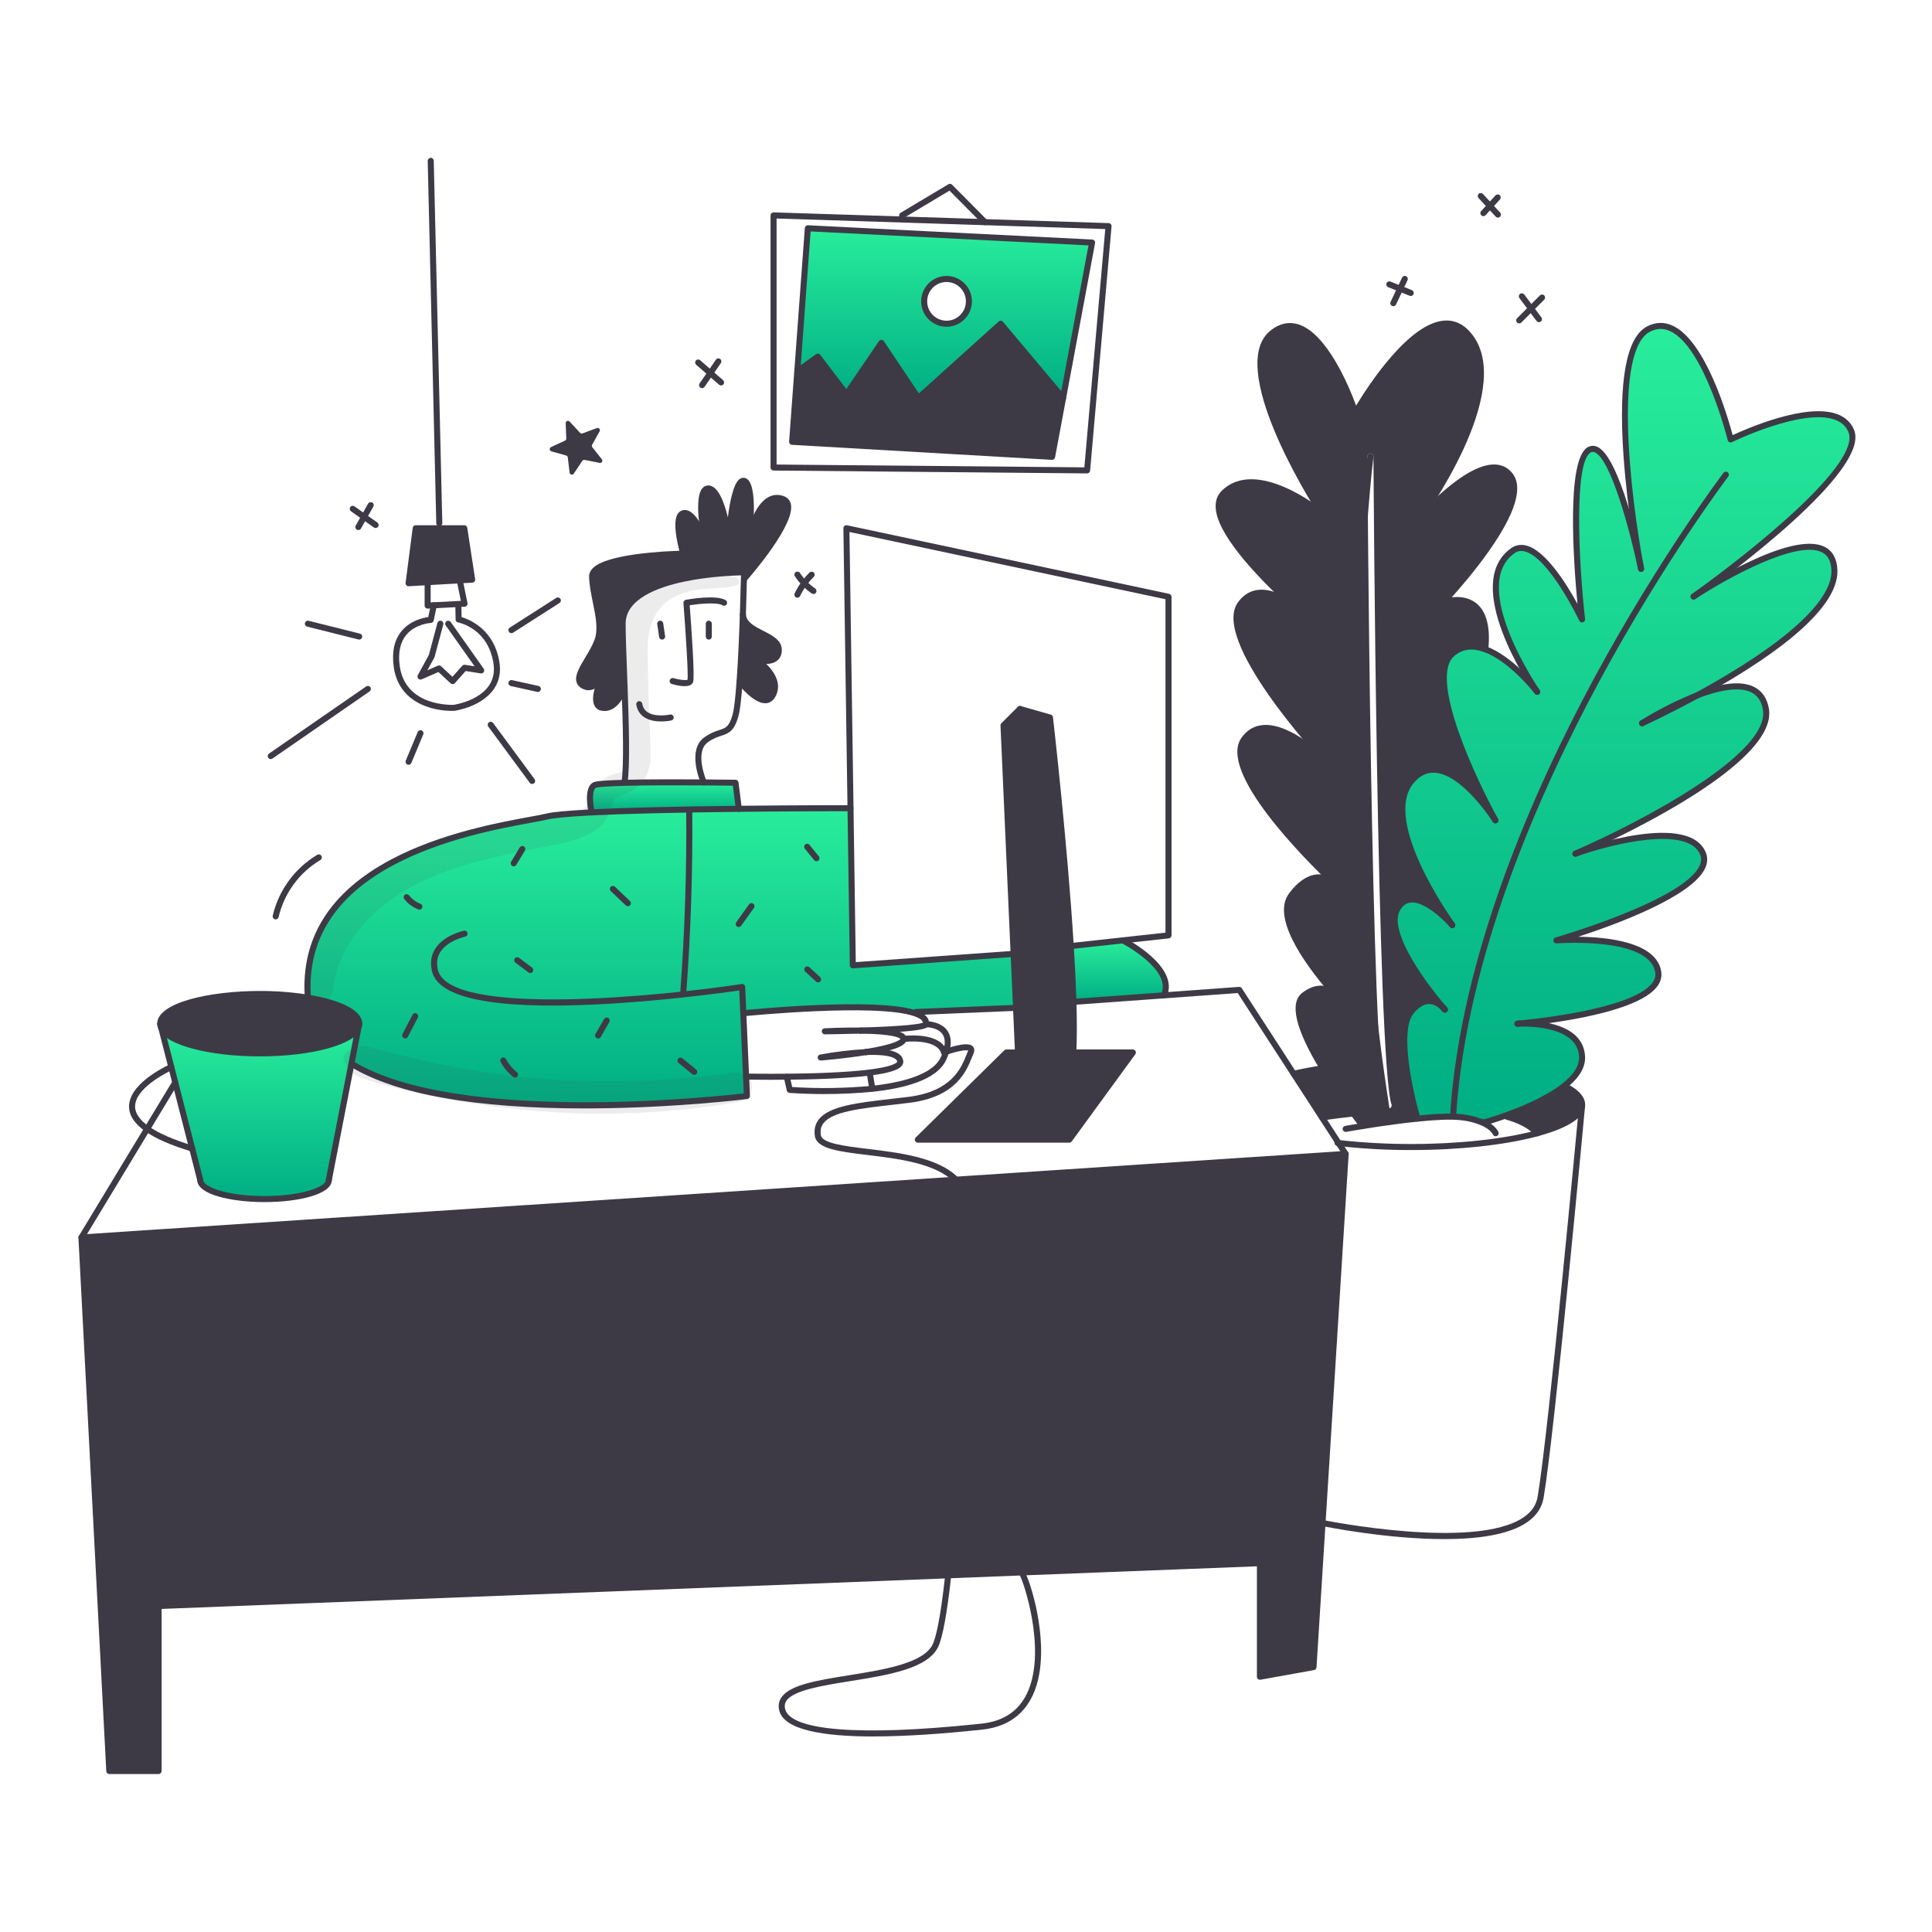
<svg xmlns="http://www.w3.org/2000/svg" xmlns:xlink="http://www.w3.org/1999/xlink" viewBox="0 0 960 960">
  <defs>
    <style>
      .cls-1 {
        fill: url(#linear-gradient);
      }

      .cls-1, .cls-2, .cls-3, .cls-4, .cls-5, .cls-6, .cls-7, .cls-8, .cls-9 {
        stroke-width: 0px;
      }

      .cls-2 {
        fill: url(#linear-gradient-6);
      }

      .cls-3, .cls-7 {
        fill: #3D3A46;
      }

      .cls-4 {
        fill: url(#linear-gradient-5);
      }

      .cls-5 {
        fill: none;
      }

      .cls-6 {
        fill: url(#linear-gradient-2);
      }

      .cls-7 {
        fill-rule: evenodd;
      }

      .cls-8 {
        fill: url(#linear-gradient-3);
      }

      .cls-10 {
        clip-path: url(#clippath);
      }

      .cls-11 {
        opacity: .1;
      }

      .cls-9 {
        fill: url(#linear-gradient-4);
      }
    </style>
    <clipPath id="clippath">
      <rect class="cls-5" x="38" y="78" width="884" height="804"/>
    </clipPath>
    <linearGradient id="linear-gradient" x1="806.74" y1="796.47" x2="806.74" y2="403.98" gradientTransform="translate(0 960) scale(1 -1)" gradientUnits="userSpaceOnUse">
      <stop offset="0" stop-color="#28ed9b"/>
      <stop offset="1" stop-color="#00ae84"/>
      <stop offset="1" stop-color="#0a7d60"/>
    </linearGradient>
    <linearGradient id="linear-gradient-2" x1="555.67" y1="492.62" x2="555.67" y2="462.35" gradientTransform="translate(0 960) scale(1 -1)" gradientUnits="userSpaceOnUse">
      <stop offset="0" stop-color="#28ed9b"/>
      <stop offset="1" stop-color="#00ae84"/>
      <stop offset="1" stop-color="#0a7d60"/>
    </linearGradient>
    <linearGradient id="linear-gradient-3" x1="469.42" y1="846.24" x2="469.42" y2="762.69" gradientTransform="translate(0 960) scale(1 -1)" gradientUnits="userSpaceOnUse">
      <stop offset="0" stop-color="#28ed9b"/>
      <stop offset="1" stop-color="#00ae84"/>
      <stop offset="1" stop-color="#0a7d60"/>
    </linearGradient>
    <linearGradient id="linear-gradient-4" x1="328.84" y1="557.82" x2="328.84" y2="411.53" gradientTransform="translate(0 960) scale(1 -1)" gradientUnits="userSpaceOnUse">
      <stop offset="0" stop-color="#28ed9b"/>
      <stop offset="1" stop-color="#00ae84"/>
      <stop offset="1" stop-color="#0a7d60"/>
    </linearGradient>
    <linearGradient id="linear-gradient-5" x1="330.13" y1="571.21" x2="330.13" y2="556.4" gradientTransform="translate(0 960) scale(1 -1)" gradientUnits="userSpaceOnUse">
      <stop offset="0" stop-color="#28ed9b"/>
      <stop offset="1" stop-color="#00ae84"/>
      <stop offset="1" stop-color="#0a7d60"/>
    </linearGradient>
    <linearGradient id="linear-gradient-6" x1="129.18" y1="449.29" x2="129.18" y2="364.66" gradientTransform="translate(0 960) scale(1 -1)" gradientUnits="userSpaceOnUse">
      <stop offset="0" stop-color="#28ed9b"/>
      <stop offset="1" stop-color="#00ae84"/>
      <stop offset="1" stop-color="#0a7d60"/>
    </linearGradient>
  </defs>
  <g class="cls-10">
    <g>
      <path class="cls-7" d="m663.1,438.91c.42.41.71.68.85.8-.27-.29-.55-.56-.85-.8Zm-22.09-139.27c8.91,8.25,16.08,14.04,16.39,14.29-4.85-5.43-10.35-10.23-16.39-14.29Zm-32.81-54.79c-11.04,10.73,14.53,37.88,32.79,54.77-8.46-5.4-18.29-8.35-24.68.6-12.85,17.99,41.1,76.45,43.82,79.39-1.99-2.01-29.69-29.53-42-12.2-11.8,16.61,37.35,64.28,44.93,71.48-2.78-2.34-11.24-7.43-21.27,5.83-8.54,11.28,8.87,34.76,20.35,48.09-3.81-2.12-8.66-2.6-14.2,1.74-6.81,5.34.33,21.37,9.26,36.16,5.21,8.62,11.01,16.81,15.01,22.23,2.85,3.87,4.8,6.34,4.97,6.54,3.58-.57,8.02-1.26,12.82-1.92,4.61-.64,9.52-1.27,14.3-1.75-.24-.82-12.27-42.05-3.13-53.18,7.36-8.98,13.67-4.22,15.92-1.94-5.03-5.9-30.04-36.27-22.79-49.06,7.83-13.82,26.33,6.91,27.28,8-1.25-1.73-36.91-51.4-20.41-71.4,16.5-20,41,18.03,41.85,19.36-1.05-1.88-37.85-68.77-21.4-82.77,4.99-4.24,10.76-4.26,16.4-2.2,3.19-32.28-21.01-23.35-21.01-23.35,0,0,45.9-48.27,33.12-63.41-12.58-14.91-44.43,21.58-45.4,22.69,1.15-1.58,46.08-63.27,26-90.82-20.36-27.92-57.26,37.38-57.26,37.38,0,0-18.93-57.25-41.16-39.75-21.99,17.31,23.09,87.8,24.11,89.41v.02s.01,0,.01,0c-.76-.62-31.9-25.82-48.26-9.92Zm62.91,257.76c-.2-.41-3.52-6.77-8.96-9.79,4.84,5.64,8.63,9.46,8.96,9.79Zm11.35-275.8c0-.83-.68-1.5-1.51-1.49-.83,0-1.5.68-1.49,1.51h1.5q-1.5,0-1.5,0h0v.22s0,.65,0,.65c0,.57,0,1.42.02,2.53.01,2.22.04,5.47.07,9.62.06,8.29.15,20.16.29,34.47.27,28.62.71,67,1.38,106.02.67,39.02,1.57,78.69,2.76,109.91.6,15.61,1.27,29.11,2.02,39.36.38,5.13.77,9.46,1.2,12.84.42,3.33.87,5.88,1.39,7.34.28.78,1.14,1.19,1.92.91.78-.28,1.19-1.14.91-1.92-.4-1.11-.82-3.35-1.24-6.71-.41-3.31-.81-7.58-1.18-12.68-.75-10.2-1.42-23.67-2.02-39.26-1.19-31.18-2.09-70.83-2.76-109.85-.67-39.01-1.11-77.38-1.38-105.99-.14-14.31-.23-26.18-.29-34.47-.03-4.15-.05-7.4-.07-9.61,0-1.11-.01-1.96-.02-2.53v-.65s0-.16,0-.16v-.04h0s0-.01-1.5,0h1.5Z"/>
      <path class="cls-3" d="m778.61,540.21c4.83,2.65,7.51,5.58,7.51,8.67,0,.17-.01.34-.03.51-.5,5.29-8.86,10.09-22.27,13.72-3.26-3.72-8.56-6.39-15.1-8.26l-.24-.68c8.49-3.06,20.21-7.97,28.32-14.21l1.82.25Z"/>
      <path class="cls-1" d="m717.41,501.04c.27.32.45.54.53.62-.07-.09-.25-.32-.53-.62Zm98.54-141.68c.51-.23,12.25-5.58,27.33-13.82,15.15-5.79,31.47-8.17,34.17,6.73,5.13,28.43-91.62,70.62-94.57,71.9,2.21-.79,55.47-19.43,63.34.03,8.04,19.88-72.87,43.07-72.87,43.07,0,0,47.79-3.79,50.63,15.85,2.78,19.19-66.72,25.28-69.92,25.55,2.04-.11,31.61-1.47,32.07,16.71.13,5.36-3.73,10.29-9.33,14.59-8.1,6.23-19.83,11.15-28.32,14.21-6.26,2.26-10.77,3.5-10.77,3.5l-.25.51c-3.82-1.73-7.91-2.78-12.09-3.11-5.03-.52-12.82-.08-21.06.75-.24-.81-12.27-42.05-3.13-53.18,7.36-8.98,13.67-4.22,15.92-1.94-5.03-5.9-30.04-36.27-22.79-49.06,7.83-13.83,26.33,6.91,27.28,8-1.25-1.73-36.92-51.41-20.41-71.4,16.51-19.99,41,18.03,41.85,19.36-1.04-1.88-37.85-68.77-21.4-82.77,4.99-4.24,10.76-4.26,16.4-2.2,13,4.75,25.32,20.53,25.77,21.11-.84-1.21-36.19-52.66-12.24-70.01,13.72-9.94,34.55,34.07,34.55,34.07,0,0-8.65-77.13,3.48-84.23,11.85-6.92,25.19,55.97,25.83,59.04-.76-4.04-19.85-107.06,3.81-119.13,24.13-12.31,40.7,54.89,40.7,54.89,0,0,51.1-25.08,59.91-4.26,8.54,20.18-73.1,78.6-78.12,82.18,4.42-2.9,68.42-44.15,69.78-13.09.93,20.89-39.67,46.78-68.24,62.35-9.5,3.78-18.64,8.4-27.33,13.8h0Z"/>
      <path class="cls-3" d="m642.83,533.59c4.29-1.02,9.01-1.91,14.08-2.67l.3-.18c5.21,8.62,11.01,16.81,15.01,22.23l-.57.42c-8.94.97-14.74,1.89-14.74,1.89l-14.08-21.69Z"/>
      <path class="cls-3" d="m657.41,313.93c-.31-.25-7.48-6.04-16.39-14.29,6.04,4.06,11.54,8.86,16.39,14.29h0Z"/>
      <path class="cls-6" d="m578.35,494.57l-44.77,3.24h-.19c-.26-8.57-.73-17.97-1.33-27.71l25.87-2.83s26.61,13.65,20.41,27.31Z"/>
      <path class="cls-3" d="m507.48,781.34h-.1s.07-.01.1,0Z"/>
      <path class="cls-3" d="m562.89,522.98l-31.58,43.3h-75.25l44.01-43.3h4.8l.98-.04-.98-22.16-1.19-26.8-5.04-113.55,8.17-8.17,14.91,4.26s7.13,61.68,10.34,113.57c.6,9.74,1.07,19.15,1.33,27.72.27,9.62.28,18.21-.07,25.1l1.36.06h28.21Z"/>
      <path class="cls-3" d="m652.68,828.37l-26.62,4.79v-56.43l-118.58,4.61s-.07-.01-.1,0l-36.22,1.42c5.98-54.25,9.62-151.88,9.99-180.64.09-6.86-2.24-12.03-6.13-15.95l193.64-12.8-11.48,183.4-4.48,71.6Z"/>
      <path class="cls-3" d="m481.14,602.12c-.36,28.76-4,126.39-9.98,180.64l-392.35,15.26v81.98h-24.5l-13.83-265.11,434.53-28.72c3.89,3.92,6.22,9.09,6.13,15.95Z"/>
      <path class="cls-8" d="m542.66,120.52l-14.42,77.26-31.01-36.91-40.93,36.91-18.34-27.39-17.39,25.5-14.2-18.69-10.2,7.31,5.23-71.07,141.25,7.09Zm-61.21,29.22c0-2.2-.65-4.35-1.87-6.18-1.22-1.83-2.96-3.25-4.99-4.1-2.03-.84-4.27-1.06-6.43-.63-2.16.43-4.14,1.49-5.7,3.04-1.56,1.55-2.61,3.54-3.04,5.69-.43,2.16-.21,4.39.63,6.43.84,2.03,2.27,3.77,4.1,4.99,1.83,1.22,3.98,1.88,6.18,1.88,1.46,0,2.91-.29,4.26-.85,1.35-.56,2.58-1.38,3.61-2.41,1.03-1.03,1.85-2.26,2.41-3.61.56-1.35.85-2.8.85-4.26h0Z"/>
      <path class="cls-3" d="m456.31,197.77l40.93-36.91,31.01,36.91-5.46,29.22-129.18-7.46,2.58-35.03,10.2-7.31,14.2,18.69,17.39-25.5,18.34,27.39Z"/>
      <path class="cls-3" d="m375.85,327.82c.58.39,12.67,8.57,8.29,17.36-4.49,8.99-16.61-6.75-16.61-6.75h-.01c.73-10.17,1.27-22.77,1.62-33.24.38,9.45,17.85,9.7,17.85,17.75s-10.55,5.05-11.13,4.89Z"/>
      <path class="cls-9" d="m293.98,403.68c19.59-.98,47.98-1.5,73.12-1.78,30.1-.32,55.52-.3,55.52-.3l1.15,78.08,79.92-5.7,1.19,26.8-49.89,2.09-.23.65c-19.45-6.72-85.05-.06-85.05-.06l-.37.02,1.37,31.46.42,9.68s-140.36,17.61-195.95-15.76l-.58-.11,3.58-18.38c.22-.54.33-1.12.33-1.71,0-5.56-10.33-10.41-25.58-12.92l.06-.36c-5.21-74.76,101.27-85.38,118.77-89.64,3.48-.85,11.53-1.52,22.22-2.06Z"/>
      <path class="cls-3" d="m299.87,335.08c-.04.07-.09.19-.16.34.07-.15.13-.27.16-.34Zm-.3.62c-1.1,2.08-4.74,7.91-9.83,4.98-6.15-3.55,3.78-13.25,7.1-22.24,3.32-8.99-2.36-21.3-2.6-31.95s45.31-11.35,45.31-11.35c0,0-5.56-18.69,0-20.11,5.39-1.38,10.46,13.05,10.76,13.92-.22-1.15-5.04-26.23,1.66-26.23s10.18,25.08,10.18,25.08c0,0,1.89-30.05,7.57-28.86,5.52,1.16,2.54,27.35,2.37,28.8.27-1.3,5.07-23.95,16.79-19.81,12.07,4.26-19.17,39.75-19.17,39.75h-.07c.05-2.1.07-3.31.07-3.31,0,0-60.34,0-60.33,25.55,0,7.1.5,18.85.95,31.31-.33,1.09-3.71,11.46-10.89,10.5-6.61-.89-1.33-12.96.12-16.03h0Z"/>
      <path class="cls-4" d="m367.1,401.9c-25.14.28-53.54.8-73.12,1.78-.09-.39-2.51-11.46,1.44-13.55,1.12-.59,6.99-.95,14.91-1.15,11.61-.3,27.61-.27,39.39-.19,9.14.07,15.73.16,15.73.16l1.66,12.95Z"/>
      <path class="cls-3" d="m230.7,262.48l3.91,25.55-6.17.35-15.95.9-9.47.53,3.55-27.33h24.13Z"/>
      <path class="cls-3" d="m178.17,510.38c-2.84,7.34-23.75,13.03-49.12,13.03s-45.25-5.42-48.87-12.5l-.57-2.24c0-8.14,22.13-14.75,49.44-14.75,7.99-.03,15.98.58,23.87,1.83,15.25,2.51,25.58,7.36,25.58,12.92l-.33,1.71Z"/>
      <path class="cls-2" d="m174.59,528.76l-11.2,57.59c0,5.23-14.3,9.46-31.94,9.46s-31.95-4.23-31.95-9.46l-4-15.65h0l-8.41-32.84-1.97-7.66-4.94-19.29c3.62,7.08,24.12,12.5,48.87,12.5s46.29-5.69,49.12-13.03l-3.58,18.38Z"/>
      <path class="cls-3" d="m78.81,881.51h-24.5c-.8,0-1.46-.62-1.5-1.42l-13.84-265.11c-.04-.82.58-1.52,1.4-1.58l434.53-28.72,193.64-12.8c.43-.03.85.13,1.16.43s.47.73.44,1.16l-15.97,255c-.04.69-.55,1.26-1.23,1.38l-26.62,4.79c-.44.08-.89-.04-1.23-.33-.34-.28-.54-.71-.54-1.15v-54.87l-117.03,4.55s-.14,0-.16,0l-36.16,1.42-390.9,15.21v80.54c0,.83-.67,1.5-1.5,1.5Zm-23.07-3h21.57v-80.48c0-.81.64-1.47,1.44-1.5l392.35-15.26,36.22-1.42s.14,0,.16,0l118.53-4.61c.41-.02.8.13,1.1.42.29.28.46.67.46,1.08v54.64l23.69-4.26,15.79-252.12-191.94,12.69-433.05,28.62,13.68,262.21Z"/>
      <path class="cls-3" d="m531.31,567.78h-75.25c-.61,0-1.16-.37-1.39-.93-.23-.56-.1-1.21.34-1.64l44.01-43.3c.28-.28.66-.43,1.05-.43h4.8c.83,0,1.5.67,1.5,1.5s-.67,1.5-1.5,1.5h-4.18l-40.96,40.3h70.82l29.4-40.3h-25.26c-.83,0-1.5-.67-1.5-1.5s.67-1.5,1.5-1.5h28.22c.56,0,1.08.32,1.34.82s.21,1.11-.12,1.56l-31.58,43.3c-.28.39-.73.62-1.21.62Z"/>
      <path class="cls-3" d="m506.81,546.13c-.8,0-1.46-.63-1.5-1.43l-8.17-184.2c-.02-.42.14-.83.44-1.13l8.17-8.16c.42-.42,1.04-.55,1.6-.34.55.21.93.73.96,1.32.09,1.67,9.28,166.94,8.17,192.51-.04.83-.7,1.47-1.56,1.43-.83-.04-1.47-.74-1.43-1.56,1.02-23.4-6.67-165.15-7.98-188.86l-5.33,5.32,8.14,183.54c.04.83-.6,1.53-1.43,1.56-.02,0-.04,0-.07,0Z"/>
      <path class="cls-3" d="m531.31,538.68c-.17,0-.34-.03-.5-.09-.78-.28-1.19-1.13-.91-1.92.95-2.67,1.6-7.33,1.93-13.83.33-6.48.35-14.89.07-24.98-.25-8.09-.69-17.4-1.33-27.67-2.95-47.68-9.29-104.33-10.22-112.49l-13.95-3.99c-.8-.23-1.26-1.06-1.03-1.85.23-.8,1.06-1.25,1.85-1.03l14.91,4.26c.58.17,1.01.67,1.08,1.27.07.62,7.17,62.31,10.34,113.65.63,10.3,1.08,19.65,1.33,27.77.29,10.17.26,18.66-.07,25.22-.35,6.89-1.03,11.69-2.1,14.68-.22.62-.8,1-1.41,1Z"/>
      <path class="cls-3" d="m423.77,481.18c-.37,0-.74-.14-1.01-.4-.3-.28-.48-.67-.49-1.08l-3.19-217.2c0-.46.19-.89.55-1.18.35-.29.82-.4,1.26-.31l160.05,34.07c.69.15,1.19.76,1.19,1.47v168.23c0,.77-.58,1.41-1.34,1.49l-48.57,5.32c-.86.1-1.67-.61-1.67-1.49,0-.79.61-1.44,1.39-1.5l47.18-5.17v-165.67l-157.03-33.42,3.14,213.73,78.34-5.59c.82-.05,1.54.56,1.6,1.39.06.83-.56,1.54-1.39,1.6l-79.92,5.7s-.07,0-.11,0Z"/>
      <path class="cls-3" d="m218.28,261.5c-.81,0-1.48-.65-1.5-1.46l-4.25-180.06c-.02-.83.64-1.52,1.46-1.54.87-.04,1.52.64,1.54,1.46l4.25,180.06c.02.83-.64,1.52-1.46,1.54-.01,0-.02,0-.04,0Z"/>
      <path class="cls-3" d="m203.02,291.31c-.42,0-.81-.17-1.1-.48-.3-.33-.45-.77-.39-1.21l3.55-27.33c.1-.75.73-1.31,1.49-1.31h24.13c.74,0,1.37.54,1.48,1.27l3.91,25.55c.06.42-.05.84-.32,1.17s-.66.53-1.08.55l-6.17.35h0l-25.42,1.43s-.06,0-.08,0Zm25.42-2.93h0,0Zm-20.55-24.4l-3.15,24.23,28.14-1.58-3.47-22.65h-21.53Z"/>
      <path class="cls-3" d="m212.49,302.43c-.38,0-.75-.15-1.03-.41-.3-.28-.47-.68-.47-1.09v-11.66c0-.83.67-1.5,1.5-1.5s1.5.67,1.5,1.5v10.07l15.01-.78-2.03-9.88c-.17-.81.36-1.6,1.17-1.77.81-.17,1.6.36,1.77,1.17l2.38,11.59c.09.43-.02.87-.28,1.22-.27.35-.67.56-1.11.58l-18.33.96s-.05,0-.08,0Z"/>
      <path class="cls-3" d="m224.34,353.22c-3.6,0-11.38-.68-17.97-4.82-6.12-3.83-9.74-9.63-10.75-17.22-.99-7.4.36-13.36,4.01-17.71,4.32-5.15,10.57-6.49,13.16-6.83l1.3-6.17c.17-.81.97-1.33,1.78-1.16.81.17,1.33.97,1.16,1.78l-1.53,7.25c-.14.67-.72,1.16-1.4,1.19-.07,0-7.6.41-12.18,5.89-3.07,3.68-4.19,8.85-3.32,15.37,2.74,20.49,26.13,19.48,27.02,19.42.05-.01.11-.02.17-.03,5.14-.97,21.72-5.32,19.42-20.5-2.63-17.36-17-20.29-17.61-20.4-.7-.13-1.21-.74-1.22-1.45l-.12-6.86c-.01-.83.65-1.51,1.47-1.53.82-.02,1.51.65,1.53,1.47l.1,5.72c3.94,1.18,16.32,6.14,18.82,22.59,2.15,14.18-9.87,21.64-21.83,23.9l-.14.03h0c-.28.04-.93.08-1.85.08Z"/>
      <path class="cls-3" d="m224.91,339.93c-.38,0-.74-.14-1.02-.4l-6.03-5.61-8.32,3.63c-.59.25-1.27.11-1.71-.36-.43-.47-.52-1.17-.21-1.73l5.47-10.01,4.27-15.92c.21-.8,1.04-1.27,1.84-1.06.8.21,1.27,1.04,1.06,1.84l-4.31,16.09c-.03.12-.08.23-.13.33l-3.46,6.32,5.2-2.27c.55-.24,1.18-.13,1.62.28l5.63,5.23,4.89-5.48c.34-.38.85-.56,1.35-.48l4.78.75-14.34-20.29c-.48-.68-.32-1.61.36-2.09.68-.48,1.61-.32,2.09.36l16.39,23.19c.35.49.37,1.15.05,1.66s-.91.79-1.51.69l-7.48-1.18-5.37,6.02c-.27.3-.65.48-1.05.5-.02,0-.05,0-.07,0Z"/>
      <path class="cls-3" d="m290.43,550.77c-54.21,0-93.23-6.93-116.03-20.62-.71-.43-.94-1.35-.51-2.06.43-.71,1.35-.94,2.06-.51,51.6,30.97,178.95,17.41,193.62,15.72l-2.23-51.13c-7.52,1.08-39.59,5.47-72,6.98-50.2,2.33-77.34-3.18-80.64-16.38-1.05-4.21-.54-8.01,1.53-11.29,4.32-6.87,13.89-8.92,14.3-9,.81-.17,1.6.35,1.77,1.16.17.81-.35,1.6-1.16,1.77-.09.02-8.74,1.89-12.37,7.67-1.61,2.56-1.99,5.58-1.15,8.96,5.87,23.47,110.94,12.96,150.93,6.92.42-.06.85.05,1.18.33.33.27.53.67.55,1.09l2.36,54.18c.03.78-.54,1.46-1.31,1.55-.35.04-35.66,4.42-77.3,4.65-1.2,0-2.4,0-3.58,0Z"/>
      <path class="cls-3" d="m152.98,496.88c-.78,0-1.44-.6-1.5-1.4-2.04-29.23,12.4-52.26,42.9-68.43,24.61-13.05,53.39-18.33,68.85-21.17,3.56-.65,6.37-1.17,8.17-1.61,3.36-.82,10.72-1.5,22.5-2.1,16.46-.82,41.08-1.42,73.18-1.78,29.76-.32,55.28-.3,55.53-.3.83,0,1.5.67,1.5,1.5s-.67,1.5-1.5,1.5h0c-.25,0-25.75-.02-55.5.3-32.06.36-56.65.96-73.06,1.78-11.43.58-18.82,1.26-21.94,2.02-1.88.46-4.73.98-8.33,1.64-15.3,2.81-43.79,8.03-67.99,20.87-29.36,15.57-43.25,37.63-41.31,65.57.06.83-.57,1.54-1.39,1.6-.04,0-.07,0-.11,0Z"/>
      <path class="cls-3" d="m293.98,405.18c-.74,0-1.36-.54-1.48-1.24-.36-1.6-2.65-12.57,2.22-15.14.59-.31,1.83-.97,15.58-1.32,11.7-.3,27.9-.27,39.44-.19,9.15.07,15.74.16,15.74.16.75.01,1.37.57,1.47,1.31l1.66,12.95c0,.06.01.13.01.19,0,.83-.67,1.5-1.5,1.5s-1.43-.6-1.49-1.37l-1.48-11.61c-2.35-.03-7.69-.09-14.42-.14-11.51-.08-27.68-.11-39.34.19-11.85.3-13.92.83-14.27.98-2.14,1.13-1.49,8.3-.66,11.88.03.11.04.22.04.34,0,.83-.67,1.5-1.5,1.5Z"/>
      <path class="cls-3" d="m349.72,390.29c-.58,0-1.13-.34-1.38-.9-.3-.68-7.13-16.63,1.56-22.95,3.03-2.2,5.5-3.01,7.49-3.66,3.25-1.06,4.88-1.59,6.61-7.61.72-2.48,1.4-8.15,2.02-16.85.78-10.75,1.31-23.98,1.62-33.19.19-5.56.35-11.29.5-17.49.02-.68.03-1.27.04-1.75-4.19.1-16.36.6-28.37,3.15-13.2,2.8-28.94,8.7-28.93,20.88,0,5.89.36,15.21.73,25.09l.23,6.17c.67,18.57,1.27,39.11-.03,47.78-.12.82-.89,1.38-1.71,1.26-.82-.12-1.38-.89-1.26-1.71,1.26-8.42.66-28.79,0-47.22l-.23-6.16c-.37-9.9-.72-19.26-.73-25.2,0-11.24,10.84-19.48,31.35-23.83,15.06-3.19,30.33-3.23,30.48-3.23.4,0,.79.16,1.07.45.28.29.44.67.43,1.08,0,0-.02,1.21-.07,3.32-.15,6.22-.31,11.95-.5,17.52-.31,9.24-.84,22.51-1.62,33.3-.65,9.03-1.34,14.74-2.13,17.46-2.07,7.18-4.6,8.34-8.56,9.63-1.88.61-4.01,1.31-6.66,3.23-6.76,4.92-.64,19.18-.57,19.32.33.76-.02,1.64-.77,1.97-.2.09-.4.13-.6.13Z"/>
      <path class="cls-3" d="m380.38,329.93c-2.42,0-4.53-.55-4.93-.66-.8-.22-1.27-1.05-1.05-1.85.22-.8,1.05-1.27,1.85-1.05,1.52.42,5.92,1.17,8-.41.83-.63,1.23-1.62,1.23-3.03,0-2.96-3.47-4.73-7.5-6.77-4.74-2.41-10.12-5.15-10.35-10.91-.03-.83.61-1.53,1.44-1.56.82-.02,1.53.61,1.56,1.44.16,4.01,4.32,6.12,8.71,8.36,4.49,2.28,9.14,4.65,9.14,9.45,0,2.95-1.31,4.58-2.42,5.42-1.61,1.22-3.74,1.58-5.69,1.58Z"/>
      <path class="cls-3" d="m380.25,349.45c-5.95,0-13.09-9.04-13.91-10.1-.51-.66-.38-1.6.27-2.1.66-.5,1.6-.38,2.1.27,2.79,3.62,8.46,9.25,11.79,8.92.6-.06,1.49-.32,2.29-1.93,3.68-7.38-6.73-14.72-7.72-15.4-.45-.26-.74-.74-.74-1.3,0-.83.67-1.5,1.5-1.5.3,0,.6.1.85.26h0c1.41.95,13.65,9.53,8.79,19.27-1.36,2.71-3.3,3.44-4.69,3.58-.18.02-.36.03-.54.03Z"/>
      <path class="cls-3" d="m300.4,353.29c-.38,0-.76-.03-1.16-.08-1.72-.23-3.03-1.09-3.79-2.49-2.17-4.01.8-11.54,2.76-15.67.36-.75,1.25-1.07,2-.71.75.36,1.07,1.25.71,2-2.12,4.47-4.14,10.54-2.83,12.95.2.37.56.81,1.55.95,6.06.82,9.13-9.03,9.26-9.45,0-.01.04-.11.04-.12.26-.79,1.11-1.21,1.9-.95.79.26,1.21,1.11.95,1.9-.4,1.29-3.8,11.68-11.39,11.68Z"/>
      <path class="cls-3" d="m299.71,336.92c-.21,0-.43-.05-.64-.14-.75-.35-1.07-1.25-.72-2l.06-.13c.06-.13.11-.24.15-.31.41-.72,1.33-.97,2.05-.56.71.41.96,1.31.57,2.02l-.12.26c-.26.54-.8.86-1.36.86Z"/>
      <path class="cls-3" d="m299.71,336.92c-.21,0-.43-.05-.64-.14-.75-.35-1.07-1.25-.72-2l.14-.3s.03-.06.04-.09c.01-.03.03-.06.05-.09.28-.54.87-.87,1.51-.79.82.1,1.41.85,1.3,1.67-.02.18-.08.36-.17.53,0,0,0,0,0,0-.02.05-.06.12-.1.2l-.07.14c-.26.54-.8.86-1.36.86Z"/>
      <path class="cls-3" d="m299.57,337.2c-.21,0-.42-.04-.63-.14-.75-.35-1.08-1.24-.74-1.99.01-.03.03-.06.04-.09.05-.1.1-.21.15-.31.41-.72,1.32-.97,2.04-.57.72.41.97,1.32.57,2.04l-.02.03c-.03.09-.07.17-.12.25-.27.48-.78.77-1.31.77Z"/>
      <path class="cls-3" d="m292.52,342.99c-1.18,0-2.37-.34-3.54-1.01-1.34-.77-2.2-1.85-2.55-3.19-.86-3.31,1.59-7.41,4.43-12.16,1.72-2.88,3.5-5.85,4.56-8.72,1.9-5.17.58-11.65-.83-18.52-.87-4.27-1.78-8.69-1.87-12.88-.03-1.49.56-2.87,1.75-4.1,6.88-7.14,35.3-8.49,43.1-8.73-1.11-4.23-3.29-13.99-.97-18.08.6-1.06,1.48-1.76,2.56-2.04,6.3-1.61,11.2,10.98,12.55,14.88.27.78-.14,1.64-.93,1.91-.78.27-1.64-.14-1.91-.93-2.39-6.88-6.39-13.61-8.97-12.96-.19.05-.44.16-.69.61-1.66,2.93.2,12.36,1.76,17.62.13.45.05.94-.23,1.31s-.72.6-1.19.61c-9.98.15-37.15,1.87-42.92,7.86-.63.65-.92,1.29-.91,1.96.08,3.92.96,8.2,1.81,12.34,1.43,6.97,2.9,14.19.7,20.15-1.15,3.13-3,6.22-4.8,9.22-2.28,3.82-4.65,7.77-4.1,9.86.09.35.31.86,1.14,1.34,1.04.6,2.02.75,2.99.47,2.42-.7,4.26-3.89,4.77-4.85.39-.73,1.29-1.01,2.03-.63.73.39,1.01,1.29.63,2.03-1.03,1.95-3.26,5.37-6.59,6.33-.59.17-1.19.26-1.78.26Z"/>
      <path class="cls-3" d="m350.31,270.48c-.69,0-1.3-.47-1.46-1.15,0-.03-.02-.07-.02-.1-.97-5.02-3.84-21.78.09-26.53.8-.97,1.85-1.48,3.05-1.48,4.8,0,7.9,8.36,9.7,15.8.97-7.61,2.73-16.61,5.73-18.9,1.02-.77,1.99-.78,2.63-.65,6.3,1.32,4.58,21.73,3.56,30.44-.1.82-.84,1.41-1.67,1.31-.82-.1-1.41-.84-1.31-1.67,1.65-13.99,1.09-26.68-1.19-27.15-.05-.02-.13.05-.19.09-2.79,2.12-4.94,17.3-5.57,27.39-.05.77-.67,1.38-1.45,1.4-.76.03-1.44-.54-1.54-1.3-1.51-11.43-5.26-23.78-8.69-23.78-.21,0-.45.05-.73.39-2.44,2.95-1.02,15.96.54,24.01.01.05.02.1.03.14.13.82-.44,1.58-1.25,1.71-.08.01-.15.02-.23.02Z"/>
      <path class="cls-3" d="m369.71,289.18c-.35,0-.71-.12-.99-.37-.62-.55-.68-1.5-.14-2.12,6.59-7.49,23.29-28.5,21.44-35.64-.22-.86-.73-1.38-1.64-1.71-1.89-.67-3.62-.54-5.28.39-5.11,2.88-8.4,12.83-9.54,18.28-.11.75-.79,1.32-1.56,1.28-.83-.04-1.47-.74-1.42-1.57,0-.1.03-.25.05-.34.55-2.62,3.7-16.15,11-20.26,2.42-1.36,5.03-1.57,7.75-.61,1.85.65,3.07,1.96,3.55,3.78,2.59,9.96-19.55,35.5-22.09,38.38-.3.34-.71.51-1.13.51Z"/>
      <path class="cls-3" d="m328.52,358.49c-2.68,0-5.93-.44-8.45-2.14-2.13-1.43-3.44-3.52-3.9-6.2-.14-.82.41-1.59,1.23-1.73.81-.14,1.59.41,1.73,1.23.32,1.87,1.17,3.24,2.61,4.21,4.04,2.72,11.14,1.22,11.21,1.2.8-.18,1.61.34,1.79,1.14.18.81-.33,1.61-1.14,1.79-.17.04-2.32.5-5.07.5Z"/>
      <path class="cls-3" d="m340.12,340.95c-2.11,0-4.55-.57-6.31-1.08-.8-.23-1.25-1.06-1.02-1.86.23-.8,1.06-1.26,1.86-1.03,2.93.84,6.16,1.2,6.97.78.47-2.57-.98-24.66-2.02-38.14-.06-.77.47-1.46,1.23-1.59,1.54-.28,15.12-2.61,19.74.19.71.43.93,1.35.5,2.06-.43.71-1.35.93-2.06.5-2.53-1.54-10.83-.89-16.31-.03.9,11.77,2.62,36.01,1.67,38.26-.61,1.45-2.28,1.94-4.23,1.94Z"/>
      <path class="cls-3" d="m352.2,317.81c-.83,0-1.5-.67-1.5-1.5v-6.39c0-.83.67-1.5,1.5-1.5s1.5.67,1.5,1.5v6.39c0,.83-.67,1.5-1.5,1.5Z"/>
      <path class="cls-3" d="m329.01,317.81c-.73,0-1.37-.54-1.48-1.28l-.95-6.39c-.12-.82.44-1.58,1.26-1.7.82-.12,1.58.44,1.7,1.26l.95,6.39c.12.82-.44,1.58-1.26,1.7-.07.01-.15.02-.22.02Z"/>
      <path class="cls-3" d="m40.48,616.39c-.26,0-.53-.07-.77-.22-.71-.43-.94-1.35-.51-2.06l46.61-77.04c.43-.71,1.35-.94,2.06-.51.71.43.94,1.35.51,2.06l-46.61,77.04c-.28.47-.78.72-1.28.72Z"/>
      <path class="cls-3" d="m540.18,235.23h-.01l-155.8-1.42c-.82,0-1.49-.68-1.49-1.5v-125.28c0-.41.16-.79.46-1.08.29-.28.69-.42,1.09-.42l63.81,2.04h0l102.64,3.29c.41.01.8.2,1.07.5.27.31.41.72.37,1.13l-10.65,121.37c-.07.78-.72,1.37-1.49,1.37Zm-154.3-4.4l152.93,1.39,10.39-118.41-163.32-5.23v122.25Z"/>
      <path class="cls-3" d="m522.78,228.49s-.06,0-.09,0l-129.18-7.46c-.4-.02-.78-.21-1.04-.51s-.4-.7-.37-1.1l7.81-106.1c.06-.81.77-1.43,1.57-1.39l141.25,7.09c.43.02.83.23,1.1.57.27.34.38.78.3,1.2l-14.42,77.26h0l-5.46,29.22c-.13.71-.76,1.22-1.47,1.22Zm-127.58-10.37l126.34,7.3,19.32-103.49-138.07-6.93-7.59,103.12Zm133.04-20.35h0,0Z"/>
      <path class="cls-3" d="m489.45,111.89c-.39,0-.77-.15-1.06-.44l-16.59-16.72-22.77,13.6c-.71.43-1.63.19-2.06-.52s-.19-1.63.52-2.06l23.77-14.2c.59-.35,1.35-.26,1.83.23l17.42,17.56c.58.59.58,1.54,0,2.12-.29.29-.67.44-1.06.44Z"/>
      <path class="cls-3" d="m427.56,513.6c-.81,0-1.47-.64-1.5-1.46-.02-.83.63-1.52,1.45-1.54,23.89-.72,29.69-1.89,31.09-2.42-.15-1.21-1.61-2.3-4.35-3.25-18.91-6.53-83.76-.05-84.41.01-.82.08-1.56-.52-1.64-1.34-.08-.82.52-1.56,1.34-1.64,2.69-.27,66.16-6.61,85.69.14,4.68,1.61,6.8,3.97,6.32,7.03-.27,1.7-.54,3.46-33.96,4.46-.02,0-.03,0-.05,0Z"/>
      <path class="cls-3" d="m409.84,513.95c-.81,0-1.47-.64-1.5-1.45-.03-.81.6-1.5,1.42-1.55.09,0,8.75-.47,17.83-.35.82.01,1.47.67,1.48,1.49s-.64,1.49-1.46,1.51c-9.57.28-17.68.35-17.76.35h-.01Z"/>
      <path class="cls-3" d="m430.31,524.26c-.72,0-1.36-.52-1.48-1.26-.13-.82.42-1.59,1.24-1.72,15.07-2.45,17.11-4.64,17.37-5.04-.31-.39-2.79-2.44-19.89-2.64-.83,0-1.49-.69-1.48-1.52,0-.83.73-1.52,1.52-1.48,20.16.24,22.88,2.98,22.88,5.63,0,2.48-2.41,5.18-19.91,8.02-.08.01-.16.02-.24.02Z"/>
      <path class="cls-3" d="m407.8,526.97c-.75,0-1.39-.55-1.49-1.3-.1-.79.43-1.53,1.21-1.67,7.46-1.38,15.1-2.29,22.68-2.72.79-.04,1.49.54,1.58,1.34s-.46,1.52-1.25,1.64c-10.82,1.75-22.5,2.71-22.61,2.71-.04,0-.08,0-.12,0Z"/>
      <path class="cls-3" d="m430.31,524.27c-.83,0-1.51-.67-1.51-1.5s.66-1.5,1.49-1.5h.02c.83,0,1.5.67,1.5,1.5s-.67,1.5-1.5,1.5Z"/>
      <path class="cls-3" d="m383.97,536.55c-7.83,0-13.23-.11-13.3-.11-.83-.02-1.49-.7-1.47-1.53.02-.83.65-1.47,1.53-1.47.09,0,8.82.18,20.2.08,12.09-.1,29.01-.55,41.01-2.06,10.89-1.36,13.27-3.06,13.79-3.73.07-.09.1-.15.1-.2-.12-.91-1.58-3.82-15.45-3.28-.83.03-1.53-.61-1.56-1.44-.03-.83.61-1.53,1.44-1.56,11.9-.48,17.97,1.45,18.55,5.89.11.85-.13,1.69-.7,2.42-1.07,1.38-3.86,3.38-15.79,4.86-12.14,1.53-29.19,1.98-41.36,2.08-2.47.02-4.82.03-6.99.03Z"/>
      <path class="cls-3" d="m409.66,543.64c-5.79,0-11.58-.2-17.34-.59-.66-.04-1.21-.52-1.36-1.16l-1.48-6.5c-.18-.81.32-1.61,1.13-1.8.81-.18,1.61.32,1.8,1.13l1.23,5.41c13.19.85,26.53.64,39.67-.6,19.09-2.08,30.91-7,34.17-14.21.46-1.02.87-2.08,1.21-3.16,1.13-3.64.97-6.48-.49-8.44-2.48-3.34-8.04-3.31-8.1-3.32h-.02c-.82,0-1.49-.66-1.5-1.48-.01-.83.65-1.51,1.48-1.52.28,0,7.12-.05,10.53,4.52,2.07,2.77,2.39,6.52.96,11.14-.38,1.19-.83,2.37-1.34,3.49-3.77,8.35-16.09,13.72-36.6,15.95-7.94.75-15.95,1.13-23.95,1.13Z"/>
      <path class="cls-3" d="m434.11,862.85c-24.82,0-44.66-3.19-46.94-13.02-.54-2.34-.18-4.49,1.09-6.37,4.25-6.32,17.89-8.51,33.69-11.05,17.38-2.79,37.08-5.96,41.52-15.39,1.44-3.07,3.69-11.54,6.2-34.42,6.02-54.6,9.62-152.5,9.98-180.49.08-6.06-1.78-10.93-5.7-14.87-9.15-9.25-27.91-11.52-42.99-13.34-14.01-1.7-25.08-3.03-26.06-9.4-.48-3.16.15-5.92,1.89-8.19,5.16-6.75,19.52-8.39,36.14-10.29,2.76-.32,5.59-.64,8.45-.99,21.53-2.67,26.23-14.38,28.75-20.67.3-.74.57-1.41.83-2,.07-.16.11-.28.13-.36-.92-.32-4.31-.05-10.49,2.04-.63.21-1.01.35-1.02.35-.43.15-.91.1-1.3-.14-.39-.24-.65-.65-.7-1.11,0-.04-1.29-6.89-18.49-5.42-.82.07-1.55-.54-1.62-1.37-.07-.83.54-1.55,1.37-1.62,15.19-1.31,19.78,3.59,21.16,6.34,11.06-3.67,12.85-1.7,13.44-1.05.47.51,1.12,1.66.26,3.56-.25.55-.5,1.19-.78,1.88-2.75,6.87-7.87,19.65-31.16,22.53-2.87.36-5.71.68-8.48,1-15.95,1.82-29.72,3.39-34.1,9.13-1.24,1.62-1.67,3.55-1.31,5.91.63,4.11,11.72,5.45,23.45,6.87,15.54,1.88,34.88,4.22,44.76,14.21,4.45,4.48,6.66,10.21,6.57,17.02-.35,28.03-3.96,126.08-9.99,180.78-2.05,18.7-4.23,30.61-6.47,35.37-5.12,10.86-24.76,14.02-43.76,17.07-13.84,2.22-28.15,4.52-31.68,9.76-.79,1.18-1.01,2.49-.65,4.01,2.52,10.88,37.29,13.64,95.39,7.57.86-.09,1.54-.16,2.02-.21,11.55-1.14,19.48-6.77,23.55-16.73,8.58-20.96-2.39-53.85-4.42-57.14-.33-.18-.58-.49-.7-.88-.23-.79.22-1.63,1.02-1.86.28-.08.69-.08.97,0,.06.02.12.04.18.07,2.14.98,5.34,12.57,6.55,18.02,1.93,8.67,3.8,21.51,1.81,33.42-2.81,16.8-12.73,26.51-28.67,28.08-.47.05-1.15.12-2,.21-16.99,1.78-35.41,3.15-51.69,3.15Zm72.4-80.38h0Z"/>
      <path class="cls-3" d="m433.43,542.34c-.72,0-1.36-.52-1.48-1.26l-1.3-7.89c-.13-.82.42-1.59,1.24-1.72.81-.14,1.59.42,1.72,1.24l1.3,7.89c.13.82-.42,1.59-1.24,1.72-.08.01-.16.02-.25.02Z"/>
      <path class="cls-3" d="m454.99,504.37c-.8,0-1.46-.63-1.5-1.44-.03-.83.61-1.53,1.44-1.56l49.89-2.09c.82-.03,1.53.61,1.56,1.44.03.83-.61,1.53-1.44,1.56l-49.89,2.09s-.04,0-.06,0Z"/>
      <path class="cls-3" d="m668.65,574.88c-.49,0-.97-.24-1.26-.68l-52.39-80.77-81.31,5.88c-.81.07-1.54-.56-1.6-1.39-.06-.83.56-1.54,1.39-1.6l82.19-5.94c.54-.04,1.07.22,1.37.68l52.87,81.51c.45.7.25,1.62-.44,2.08-.25.16-.54.24-.82.24Z"/>
      <path class="cls-3" d="m578.35,496.07c-.21,0-.42-.04-.62-.13-.75-.34-1.09-1.23-.75-1.99,5.54-12.2-19.48-25.23-19.73-25.36-.74-.38-1.03-1.28-.65-2.02.38-.74,1.28-1.03,2.02-.65,1.14.58,27.8,14.48,21.09,29.27-.25.55-.8.88-1.37.88Z"/>
      <path class="cls-3" d="m528.24,199.27c-.43,0-.85-.18-1.15-.54l-30.01-35.72-39.77,35.87c-.32.29-.76.42-1.19.38-.43-.05-.82-.29-1.06-.65l-17.11-25.55-16.14,23.67c-.27.4-.72.64-1.2.65-.5.01-.94-.21-1.23-.59l-13.32-17.53-9.01,6.46c-.67.48-1.61.33-2.09-.35-.48-.67-.33-1.61.35-2.09l10.2-7.31c.66-.47,1.58-.33,2.07.31l12.94,17.03,16.21-23.78c.28-.41.74-.66,1.24-.66h0c.5,0,.96.25,1.24.67l17.38,25.95,39.64-35.75c.3-.27.7-.42,1.11-.38.41.03.78.22,1.04.53l31.01,36.91c.53.63.45,1.58-.18,2.11-.28.24-.62.35-.96.35Z"/>
      <path class="cls-3" d="m470.33,162.36c-6.96,0-12.62-5.66-12.62-12.62s5.66-12.62,12.62-12.62,12.62,5.66,12.62,12.62-5.66,12.62-12.62,12.62Zm0-22.24c-5.31,0-9.62,4.32-9.62,9.62s4.32,9.62,9.62,9.62,9.62-4.32,9.62-9.62-4.32-9.62-9.62-9.62Z"/>
      <path class="cls-3" d="m717.53,764.76c-28.35,0-58.69-6.1-60.67-6.51-.81-.17-1.33-.96-1.17-1.77.17-.81.96-1.33,1.77-1.17.75.15,75.47,15.19,99.62-1.38,4-2.74,6.28-6.1,6.98-10.27,5.56-33.24,19.95-187.84,20.56-194.4.02-.82.69-1.47,1.5-1.47.01,0,.02,0,.04,0,.83.02,1.49.7,1.47,1.53,0,.1-.01.2-.02.3-.6,6.5-15,161.21-20.58,194.55-.83,4.94-3.6,9.07-8.24,12.25-9.21,6.32-24.9,8.35-41.25,8.35Z"/>
      <path class="cls-3" d="m700.6,571.45c-11.86,0-23.85-.67-35.64-2l-.52-.06c-.82-.1-1.41-.84-1.31-1.67.1-.82.84-1.42,1.67-1.31l.51.06c11.86,1.34,23.9,1.98,35.88,1.98,23.62,0,46.3-2.47,62.25-6.79,13.04-3.53,20.76-8.05,21.17-12.41.02-.15.02-.26.02-.37,0-3.03-3.66-5.67-6.73-7.35-.73-.4-.99-1.31-.59-2.04.4-.73,1.31-.99,2.04-.59,5.5,3.02,8.29,6.37,8.29,9.98,0,.23-.01.46-.04.69-.69,7.34-13.09,12.2-23.37,14.99-16.19,4.38-39.16,6.89-63.03,6.89-.19,0-.39,0-.58,0Z"/>
      <path class="cls-3" d="m642.83,535.08c-.68,0-1.3-.46-1.46-1.15-.19-.81.31-1.62,1.11-1.81,4.32-1.02,9.1-1.93,14.2-2.7.82-.13,1.58.44,1.71,1.26.12.82-.44,1.58-1.26,1.71-5.02.76-9.72,1.65-13.96,2.65-.12.03-.23.04-.35.04Z"/>
      <path class="cls-3" d="m722.04,555.83s-.07,0-.1,0c-.83-.05-1.45-.77-1.4-1.59,5.09-79.47,41.76-162.06,71.63-217.34,32.34-59.86,63.9-101.52,64.21-101.94.5-.66,1.44-.79,2.1-.28.66.5.79,1.44.29,2.1-.31.41-31.76,41.92-63.99,101.59-29.71,55.01-66.2,137.15-71.25,216.07-.05.79-.71,1.4-1.5,1.4Z"/>
      <path class="cls-3" d="m763.82,564.61c-.42,0-.83-.17-1.13-.51-2.86-3.27-7.7-5.89-14.38-7.8-.8-.23-1.26-1.06-1.03-1.85.23-.8,1.06-1.26,1.85-1.03,7.25,2.07,12.58,5,15.82,8.71.55.62.48,1.57-.14,2.12-.28.25-.64.37-.99.37Z"/>
      <path class="cls-3" d="m656.91,556.78c-.73,0-1.36-.53-1.48-1.27-.13-.82.43-1.59,1.25-1.71.06,0,5.94-.93,14.81-1.9.83-.09,1.56.5,1.65,1.33.09.82-.5,1.56-1.33,1.65-8.8.96-14.61,1.87-14.67,1.88-.08.01-.16.02-.24.02Z"/>
      <path class="cls-3" d="m737.71,559.17c-.66,0-1.26-.44-1.45-1.1-.22-.8.25-1.62,1.05-1.84.04-.01,4.53-1.25,10.66-3.46,8.35-3,19.96-7.87,27.91-13.99,5.91-4.54,8.85-9.04,8.75-13.37-.09-3.55-1.37-6.42-3.91-8.77-7.8-7.2-24.37-6.6-26.52-6.48-.08,0-.16.01-.25.01-.81,0-1.48-.65-1.5-1.46-.02-.81.61-1.5,1.42-1.54.04,0,.07,0,.11,0,2.02-.11,20-.83,28.77,7.27,3.13,2.89,4.77,6.55,4.87,10.9.13,5.34-3.21,10.66-9.92,15.82-8.26,6.35-20.18,11.35-28.72,14.43-6.25,2.26-10.69,3.48-10.88,3.54-.13.04-.27.05-.4.05Zm16.11-51.99h0,0Z"/>
      <path class="cls-3" d="m754.06,510.16c-.77,0-1.43-.59-1.49-1.37-.07-.83.54-1.55,1.37-1.62,2.29-.19,56.08-4.91,66.91-18.54,1.37-1.73,1.91-3.46,1.65-5.3-2.6-18.03-48.56-14.6-49.03-14.57-.78.07-1.46-.47-1.59-1.23-.14-.76.32-1.5,1.06-1.71.63-.18,63.12-18.26,71.5-35.46.98-2.01,1.11-3.84.39-5.61-5.87-14.51-42.76-5.81-61.45.82-.75.36-1.61.02-1.96-.72-.36-.75,0-1.66.75-2.01.03-.01.13-.06.16-.07,5.86-2.08,57.02-19.56,65.29.86,1.04,2.56.88,5.27-.48,8.05-6.82,13.99-44.25,27.7-62.89,33.78,14.71.16,39.09,2.69,41.22,17.44.38,2.66-.38,5.22-2.27,7.59-11.43,14.39-63.15,19.17-69.01,19.67-.04,0-.09,0-.13,0Z"/>
      <path class="cls-3" d="m782.88,425.66c-.58,0-1.13-.34-1.38-.9-.33-.76.02-1.64.78-1.97,34.12-14.82,97.61-48.58,93.69-70.26-.72-3.96-2.45-6.66-5.29-8.27-5.25-2.96-14.54-2.04-26.87,2.67-9.37,3.74-18.49,8.34-27.07,13.69h0c-.19.12-.41.2-.63.22-.82.1-1.57-.48-1.67-1.3-.08-.63.25-1.22.78-1.51,8.72-5.42,17.97-10.1,27.51-13.9,13.39-5.12,23.29-5.96,29.44-2.49,3.62,2.04,5.89,5.52,6.76,10.35,5.22,28.91-85.13,69.06-95.45,73.54-.19.08-.4.12-.6.12Z"/>
      <path class="cls-3" d="m815.95,360.85c-.57,0-1.12-.33-1.37-.88-.34-.76,0-1.64.75-1.98.12-.05,11.95-5.42,27.23-13.76,44.17-24.09,68.13-45.74,67.46-60.97-.2-4.43-1.72-7.31-4.67-8.82-12.23-6.26-46.43,12.37-62.8,23.1-.17.12-.27.18-.27.18-.7.44-1.63.23-2.07-.48-.44-.7-.23-1.62.47-2.06l.19-.13c5.02-3.29,49.3-31.76,65.84-23.28,3.93,2.01,6.05,5.84,6.29,11.36.93,21.07-37.02,46.29-69.02,63.74-15.37,8.39-27.32,13.81-27.43,13.87-.2.09-.41.13-.62.13Z"/>
      <path class="cls-3" d="m841.73,297.78c-.47,0-.93-.22-1.22-.63-.48-.67-.33-1.61.35-2.09,31.84-22.73,84.02-65.24,77.61-80.38-1.22-2.89-3.37-4.87-6.58-6.07-16.11-6.01-50.94,10.92-51.29,11.09-.41.2-.88.2-1.29.01-.41-.19-.71-.56-.82-1-.11-.46-11.62-46.39-28.66-54.19-3.32-1.52-6.56-1.43-9.9.27-18.21,9.29-9.94,80.93-3.02,117.51,0,.03.01.06.02.1.16.77-.31,1.54-1.08,1.75-.8.22-1.62-.26-1.84-1.06-.03-.1-.05-.21-.06-.31-.38-2.01-5.34-28.77-7.26-56.65-2.55-37.15,1.44-58.69,11.88-64.01,4.15-2.11,8.35-2.22,12.51-.32,16.55,7.56,27.52,45.58,29.87,54.42,7.35-3.41,36.62-16.16,52-10.42,3.96,1.48,6.75,4.07,8.29,7.71,8.61,20.37-63.99,73.54-78.63,83.99-.26.19-.57.28-.87.28Z"/>
      <path class="cls-3" d="m763.82,345.25c-.54,0-1.03-.29-1.29-.74-2.1-3.04-36.65-54.03-11.83-72.01,2.3-1.67,4.91-2.15,7.73-1.42,9.65,2.47,20.03,19.18,25.4,28.98-1.95-20.64-5.61-71.58,5.02-77.8,1.52-.89,3.19-.97,4.82-.25,11.1,4.92,21.31,51.07,23.24,60.27.17.81-.35,1.61-1.16,1.78-.81.17-1.61-.35-1.78-1.16-3.9-18.54-13.41-54.54-21.52-58.14-.76-.33-1.4-.31-2.09.1-8.22,4.81-6.05,53.32-2.75,82.77.08.73-.38,1.41-1.08,1.61-.71.2-1.45-.14-1.77-.8-.15-.31-14.96-31.33-27.09-34.44-1.95-.5-3.66-.19-5.23.95-22.69,16.43,12.24,67.42,12.59,67.94h0c.14.2.24.45.27.69.1.82-.48,1.57-1.3,1.67-.06,0-.13.01-.19.01Z"/>
      <path class="cls-3" d="m743.06,409.13c-.43,0-.86-.18-1.15-.54-.07-.09-.14-.19-.19-.3-1.79-3.22-38.43-69.81-21.05-84.61,4.91-4.18,10.93-5.01,17.89-2.47,12.9,4.71,25.07,19.86,26.42,21.57.51.65.41,1.6-.24,2.12-.65.51-1.58.41-2.1-.24-1.31-1.67-12.98-16.2-25.11-20.63-5.95-2.18-10.83-1.54-14.91,1.93-12.93,11.01,11.31,62.13,21.74,80.9.01.02.02.05.04.07.32.61.19,1.39-.37,1.85-.28.23-.62.35-.96.35Z"/>
      <path class="cls-3" d="m721.64,461.19c-.44,0-.87-.19-1.16-.55,0-.01-.02-.02-.03-.04-.02-.03-.04-.05-.06-.08-3.86-5.35-37.19-52.85-20.35-73.23,3.71-4.49,8.1-6.62,13.08-6.31,14.78.89,29.55,23.27,31.19,25.81.45.7.24,1.62-.45,2.07-.7.45-1.62.24-2.07-.45-.62-.96-15.31-23.63-28.84-24.44-4.04-.24-7.49,1.47-10.59,5.23-15.55,18.83,18.49,66.81,20.44,69.52.02.02.03.04.05.06.5.64.39,1.56-.24,2.08-.28.23-.61.34-.95.34Z"/>
      <path class="cls-3" d="m717.1,502.2c-.42,0-.85-.18-1.14-.53-7.29-8.55-30.47-37.49-22.95-50.77,1.86-3.29,4.43-5.12,7.65-5.44,9.37-.96,20.8,11.75,22.07,13.2.55.62.48,1.57-.14,2.12-.62.55-1.57.48-2.12-.14-3.94-4.5-13.1-12.83-19.5-12.19-2.22.23-3.97,1.52-5.34,3.94-5.22,9.22,8.92,31.27,22.62,47.35.54.63.46,1.58-.17,2.11-.28.24-.63.36-.97.36Z"/>
      <path class="cls-3" d="m717.92,503.15c-.38,0-.75-.14-1.04-.43-.09-.09-.29-.32-.58-.67-.53-.64-.47-1.61.17-2.14s1.56-.47,2.09.16c.24.29.38.46.45.53.56.6.55,1.55-.04,2.12-.29.29-.67.43-1.05.43Z"/>
      <path class="cls-3" d="m717.97,503.21c-.38,0-.76-.15-1.05-.44-.05-.05-.1-.11-.15-.18,0,0,0,0,0,0-.08-.1-.22-.29-.45-.52-.57-.6-.54-1.55.07-2.12.6-.57,1.55-.54,2.12.07.31.33.52.6.61.71h0s.04.05.06.08c.44.59.4,1.43-.14,1.96-.29.29-.68.44-1.06.44Z"/>
      <path class="cls-3" d="m717.41,502.54c-.41,0-.82-.17-1.12-.5l-.24-.27c-.45-.44-.59-1.14-.29-1.74.37-.74,1.27-1.04,2.01-.67.19.1.39.26.53.43l.22.24c.55.62.5,1.56-.11,2.12-.29.26-.65.38-1,.38Z"/>
      <path class="cls-3" d="m704.32,557.33c-.71,0-1.31-.5-1.46-1.16-.79-2.68-12.4-42.82-2.82-54.48,3.02-3.69,6.26-5.64,9.62-5.79,4.03-.19,7.07,2.27,8.53,3.75.58.59.58,1.54-.01,2.12-.59.58-1.54.58-2.12-.01-1.11-1.12-3.41-3.01-6.25-2.86-2.47.11-4.97,1.7-7.44,4.7-7.22,8.79.01,40.38,3.41,51.81.04.14.06.28.06.43,0,.83-.67,1.5-1.5,1.5Z"/>
      <path class="cls-3" d="m690.01,559.08c-.72,0-1.36-.52-1.48-1.26-28.36-173.32-9.25-329.64-9.06-331.2.1-.82.86-1.4,1.68-1.3.82.1,1.4.85,1.3,1.68-.2,1.55-19.25,157.47,9.04,330.34.13.82-.42,1.59-1.24,1.72-.08.01-.16.02-.24.02Z"/>
      <path class="cls-3" d="m738.04,324.12s-.1,0-.15,0c-.82-.08-1.43-.82-1.35-1.64,1.01-10.26-.67-17.16-5.01-20.51-5.58-4.31-13.9-1.31-13.98-1.28-.65.24-1.39,0-1.77-.58-.38-.58-.31-1.35.17-1.86,12.51-13.16,42.83-49.83,33.06-61.41-1.71-2.02-3.85-3.02-6.56-3.04-.03,0-.06,0-.1,0-13.56,0-34.66,23.69-36.38,25.65-.04.06-.09.11-.14.17-.58.59-1.54.61-2.13.04-.53-.52-.6-1.33-.2-1.92.04-.06.08-.11.12-.16,2.4-2.75,23.79-26.78,38.73-26.78.04,0,.08,0,.12,0,3.58.03,6.55,1.41,8.83,4.11,5.8,6.87,1.86,20.06-11.69,39.22-6.66,9.42-14.12,18.05-18.26,22.67,3.46-.4,8.16-.18,12.02,2.81,5.21,4.02,7.28,11.82,6.16,23.18-.08.77-.73,1.35-1.49,1.35Z"/>
      <path class="cls-3" d="m704.76,260.05c-.31,0-.62-.09-.88-.29-.67-.49-.82-1.43-.33-2.1,1.86-2.54,45.26-62.63,26-89.05-3.28-4.5-7.04-6.57-11.52-6.31-19.02,1.1-42.97,43.11-43.21,43.54-.29.52-.86.82-1.45.75-.59-.06-1.09-.46-1.28-1.02-.12-.37-12.37-36.88-27.96-41.57-3.72-1.12-7.27-.29-10.85,2.53-16.56,13.03,8.75,62.87,24.44,87.41.4.6.33,1.41-.21,1.92-.6.57-1.54.55-2.12-.05h0c-.07-.08-.13-.16-.18-.24-4.8-7.51-46.21-73.76-23.79-91.41,4.34-3.42,8.91-4.45,13.57-3.04,14.41,4.34,25.45,31.19,28.86,40.43,5.89-9.76,26.2-41.23,44.01-42.26,5.5-.32,10.25,2.22,14.12,7.53,20.53,28.17-24.09,89.97-26,92.59-.29.4-.75.62-1.21.62Z"/>
      <path class="cls-3" d="m641,301.12c-.37,0-.73-.13-1.02-.4-16.31-15.09-35.78-35.84-35.94-49.05-.04-3.19,1.01-5.85,3.13-7.9,17.11-16.63,48.9,8.75,50.24,9.83.64.52.74,1.47.22,2.11-.52.64-1.47.74-2.11.22-1.26-1.02-31.04-24.81-46.27-10.01-1.52,1.48-2.25,3.35-2.22,5.71.12,9.47,12.54,26.12,34.98,46.88.61.56.65,1.51.08,2.12-.3.32-.7.48-1.1.48Z"/>
      <path class="cls-3" d="m657.41,315.44c-.35,0-.71-.12-.99-.37-.62-.5-7.68-6.23-16.43-14.32-.61-.56-.65-1.51-.08-2.12.56-.61,1.51-.64,2.12-.08,9.04,8.37,16.24,14.16,16.31,14.22.04.03.08.07.12.11.59.59.59,1.54,0,2.13-.29.29-.68.44-1.06.44Z"/>
      <path class="cls-3" d="m657.41,315.43c-.41,0-.82-.17-1.12-.5-4.76-5.33-10.18-10.05-16.11-14.04-.69-.46-.87-1.4-.41-2.08.46-.69,1.39-.87,2.08-.41,6.13,4.13,11.74,9.02,16.67,14.53.55.62.5,1.57-.12,2.12-.29.26-.64.38-1,.38Z"/>
      <path class="cls-3" d="m641.01,301.14c-.44,0-.83-.19-1.11-.49-.56-.59-.55-1.52.03-2.09.55-.55,1.41-.58,2-.11.36.28.58.73.58,1.19,0,.83-.67,1.5-1.5,1.5Z"/>
      <path class="cls-3" d="m660.14,381.11c-.4,0-.8-.16-1.1-.48-5.9-6.36-57.25-62.65-43.94-81.28,4.04-5.65,11.95-10.41,26.7-.99.7.45.9,1.37.46,2.07-.45.7-1.37.9-2.07.46-10.26-6.55-17.88-6.48-22.65.2-9.71,13.59,24.34,56.63,43.7,77.5.56.61.53,1.56-.08,2.12-.29.27-.66.4-1.02.4Z"/>
      <path class="cls-3" d="m660.21,381.2c-.37,0-.74-.14-1.02-.43h0c-.59-.6-.61-1.57-.02-2.15.59-.58,1.52-.6,2.1-.02.59.59.61,1.56.03,2.15-.3.3-.69.45-1.07.45Z"/>
      <path class="cls-3" d="m660.24,381.21c-.38,0-.77-.15-1.06-.44-.59-.59-.61-1.56-.02-2.14.59-.58,1.52-.6,2.1-.02l.04.04c.59.59.59,1.54,0,2.12-.29.29-.68.44-1.06.44Z"/>
      <path class="cls-3" d="m660.2,381.17c-.4,0-.8-.16-1.09-.46-.51-.48-.63-1.27-.25-1.89.44-.71,1.36-.92,2.06-.48.19.12.41.33.53.51.45.69.26,1.62-.44,2.08-.25.17-.54.24-.82.24Z"/>
      <path class="cls-3" d="m663.07,440.39c-.37,0-.74-.14-1.03-.41-13.63-12.94-57.16-56.49-45.12-73.44,2.71-3.81,6.31-5.92,10.7-6.28,14-1.12,31.62,16.3,33.59,18.29.58.59.58,1.54-.01,2.12-.59.58-1.54.58-2.12-.01-.74-.75-18.34-18.44-31.21-17.41-3.52.28-6.3,1.93-8.5,5.02-9.06,12.75,23.86,49.7,44.74,69.53.6.57.62,1.52.05,2.12-.29.31-.69.47-1.09.47Z"/>
      <path class="cls-3" d="m663.95,441.22c-.34,0-.69-.12-.97-.36-.15-.13-.47-.43-.93-.87-.59-.58-.6-1.53-.03-2.12.58-.59,1.53-.6,2.12-.02.39.38.65.63.78.74.63.54.71,1.48.17,2.11-.3.35-.72.53-1.14.53Z"/>
      <path class="cls-3" d="m664.04,441.3c-.38,0-.75-.14-1.04-.42-.06-.06-.12-.12-.18-.18-.21-.22-.43-.43-.67-.62-.64-.52-.74-1.47-.22-2.11.52-.64,1.47-.74,2.11-.22.34.28.67.59.98.92.22.2.38.45.46.73.14.52,0,1.09-.41,1.49-.29.28-.66.42-1.04.42Z"/>
      <path class="cls-3" d="m663.1,440.41c-.4,0-.81-.18-1.09-.46-.58-.59-.58-1.54,0-2.12.52-.52,1.32-.58,1.9-.18.41.27.68.73.68,1.26,0,.83-.67,1.5-1.5,1.5Z"/>
      <path class="cls-3" d="m671.13,504.14c-.41,0-.77-.16-1.04-.42-.01-.01-.03-.02-.04-.04-.41-.42-4.18-4.22-9.04-9.88-14.14-16.43-29.16-38.44-20.41-49.99,4.26-5.64,8.78-8.77,13.44-9.29,4.73-.53,8.29,1.79,9.99,3.21.63.53.71,1.48.18,2.11-.53.63-1.48.72-2.11.18-1.33-1.12-4.1-2.94-7.73-2.53-3.8.43-7.63,3.16-11.38,8.12-5.8,7.65,1.6,24.5,20.29,46.22,4.73,5.52,8.41,9.23,8.87,9.7.29.28.47.68.47,1.09,0,.83-.67,1.5-1.5,1.5Z"/>
      <path class="cls-3" d="m677.19,561c-.51,0-.97-.26-1.24-.65-.46-.58-2.3-2.93-4.94-6.5-3.97-5.38-9.82-13.63-15.09-22.35-12.26-20.31-15.26-33.13-8.9-38.12,6.59-5.17,12.26-3.87,15.86-1.87,6.08,3.38,9.54,10.38,9.58,10.45.36.75.05,1.64-.69,2.01-.75.36-1.64.05-2.01-.69-.03-.06-3.16-6.26-8.34-9.14-4.13-2.3-8.23-1.77-12.54,1.61-4.83,3.79-1.41,15.93,9.62,34.2,5.21,8.62,11,16.78,14.94,22.12,2.77,3.75,4.7,6.21,4.9,6.46.23.27.36.62.36.97,0,.83-.67,1.5-1.5,1.5Z"/>
      <path class="cls-3" d="m129.05,524.91c-25.15,0-46.26-5.6-50.2-13.32-.47-.87-.73-1.89-.74-2.92,0-10.56,26.25-16.26,50.94-16.26,8.04-.03,16.15.59,24.11,1.85,17.06,2.81,26.85,8.06,26.85,14.4h0c0,.78-.15,1.54-.44,2.27-3.13,8.09-24.37,13.98-50.52,13.98Zm.59-29.5c-.2,0-.39,0-.59,0-28.26,0-47.95,6.98-47.95,13.25,0,.53.14,1.06.39,1.53,2.95,5.77,21.53,11.71,47.55,11.71s45.43-6.14,47.72-12.07c.15-.39.23-.77.23-1.17,0-3.7-7.52-8.67-24.33-11.44-7.59-1.2-15.34-1.81-23.04-1.81Zm48.86,13.25h0,0Z"/>
      <path class="cls-3" d="m131.45,597.31c-16.62,0-33.45-3.77-33.45-10.96,0-.83.67-1.5,1.5-1.5s1.5.67,1.5,1.5c0,3.32,11.58,7.96,30.45,7.96s30.44-4.64,30.44-7.96c0-.83.67-1.5,1.5-1.5s1.5.67,1.5,1.5c0,7.2-16.82,10.96-33.44,10.96Z"/>
      <path class="cls-3" d="m163.39,587.85c-.09,0-.19,0-.29-.03-.81-.16-1.34-.95-1.19-1.76l15.11-77.68c.16-.81.94-1.34,1.76-1.19.81.16,1.34.94,1.19,1.76l-3.91,20.09-11.2,57.59c-.14.72-.77,1.21-1.47,1.21Z"/>
      <path class="cls-3" d="m99.5,587.85c-.67,0-1.28-.45-1.45-1.13l-4-15.65c-.21-.8.28-1.62,1.08-1.83.8-.21,1.62.28,1.82,1.08l4,15.65c.21.8-.28,1.62-1.08,1.83-.12.03-.25.05-.37.05Z"/>
      <path class="cls-3" d="m95.49,572.2c-.67,0-1.28-.45-1.45-1.13l-15.89-62.03c-.2-.8.28-1.62,1.08-1.82.81-.21,1.62.28,1.82,1.08l15.89,62.03c.21.8-.28,1.62-1.08,1.83-.12.03-.25.05-.37.05Z"/>
      <path class="cls-3" d="m95.5,572.21c-.15,0-.3-.02-.44-.06-10.01-3.02-17.68-6.37-22.8-9.96-5.84-4.09-8.56-8.61-8.09-13.44,1.09-11.25,19.56-19.56,20.34-19.91.76-.34,1.64,0,1.98.76.34.76,0,1.64-.76,1.98-.18.08-17.65,7.95-18.57,17.46-.36,3.67,1.94,7.27,6.83,10.69,4.85,3.4,12.22,6.61,21.91,9.54.64.17,1.11.76,1.11,1.45,0,.83-.67,1.5-1.49,1.5Z"/>
      <path class="cls-3" d="m743.18,564.61c-.6,0-1.17-.37-1.4-.97h0s-.96-2.15-4.98-4.11c-3.63-1.64-7.53-2.64-11.54-2.96-4.39-.45-11.37-.2-20.79.75-4.23.43-9.02,1.01-14.24,1.74-4.03.56-8.33,1.2-12.79,1.92-5.1.82-8.48,1.44-8.51,1.44-.82.15-1.6-.39-1.75-1.21s.39-1.6,1.21-1.75c.03,0,3.44-.63,8.58-1.45,4.48-.72,8.81-1.37,12.85-1.93,5.26-.74,10.09-1.33,14.36-1.76,9.62-.98,16.8-1.23,21.36-.75,4.33.34,8.56,1.43,12.55,3.23,5.15,2.52,6.38,5.44,6.5,5.76.29.77-.09,1.64-.87,1.94-.17.07-.36.1-.53.1Z"/>
      <path class="cls-3" d="m178.5,317.81c-.12,0-.24-.01-.37-.05l-25.52-6.39c-.8-.2-1.29-1.02-1.09-1.82.2-.8,1.02-1.29,1.82-1.09l25.52,6.39c.8.2,1.29,1.02,1.09,1.82-.17.68-.78,1.14-1.45,1.14Z"/>
      <path class="cls-3" d="m134.53,377.19c-.48,0-.94-.23-1.24-.65-.47-.68-.3-1.62.38-2.09l48.27-33.36c.68-.47,1.62-.3,2.09.38.47.68.3,1.62-.38,2.09l-48.27,33.36c-.26.18-.56.27-.85.27Z"/>
      <path class="cls-3" d="m203.02,380.03c-.19,0-.39-.04-.58-.12-.76-.32-1.13-1.2-.81-1.96l5.92-14.2c.32-.76,1.2-1.13,1.96-.81.76.32,1.13,1.2.81,1.96l-5.92,14.2c-.24.58-.8.92-1.39.92Z"/>
      <path class="cls-3" d="m264.42,389.55c-.46,0-.91-.21-1.21-.61l-20.58-27.9c-.49-.67-.35-1.61.32-2.1s1.61-.35,2.1.32l20.58,27.9c.49.67.35,1.61-.32,2.1-.27.2-.58.29-.89.29Z"/>
      <path class="cls-3" d="m267.26,343.83c-.11,0-.22-.01-.33-.04l-13.13-2.91c-.81-.18-1.32-.98-1.14-1.79.18-.81.98-1.32,1.79-1.14l13.13,2.91c.81.18,1.32.98,1.14,1.79-.15.7-.77,1.18-1.46,1.18Z"/>
      <path class="cls-3" d="m254.13,314.61c-.49,0-.98-.24-1.27-.69-.45-.7-.24-1.63.46-2.07l23.07-14.76c.7-.45,1.63-.24,2.07.46.45.7.24,1.63-.46,2.07l-23.07,14.76c-.25.16-.53.24-.81.24Z"/>
      <path class="cls-3" d="m289.33,229.02l-4.24,6.34c-.13.19-.31.34-.52.42-.21.08-.45.1-.67.05-.22-.05-.43-.17-.58-.35-.15-.17-.25-.39-.28-.62l-.91-7.57c-.03-.22-.12-.43-.26-.6-.14-.17-.34-.29-.55-.35l-7.34-2.07c-.22-.06-.42-.19-.57-.37-.15-.18-.23-.4-.25-.63-.02-.23.03-.46.15-.66.12-.2.29-.36.5-.46l6.92-3.2c.2-.09.37-.24.49-.43s.17-.41.16-.63l-.3-7.62c0-.23.05-.46.18-.65.12-.19.3-.35.52-.43.21-.09.45-.11.67-.06.23.05.43.17.59.33l5.18,5.6c.15.16.35.28.57.33.22.05.44.04.65-.04l7.15-2.64c.22-.08.45-.09.67-.03.22.06.42.18.57.36.15.18.24.39.27.62.02.23-.03.46-.14.66l-3.72,6.66c-.11.19-.16.42-.14.64.02.22.1.43.24.61l4.72,5.99c.14.18.23.4.24.63s-.04.46-.16.65c-.12.2-.3.35-.51.44-.21.09-.44.12-.67.07l-7.48-1.48c-.22-.04-.45-.02-.65.06-.21.08-.38.23-.51.42h0Z"/>
      <path class="cls-3" d="m348.87,192.87c-.29,0-.59-.08-.85-.26-.68-.47-.86-1.4-.39-2.08l8.09-11.8c.47-.68,1.4-.86,2.08-.39.68.47.86,1.4.39,2.08l-8.09,11.8c-.29.42-.76.65-1.24.65Z"/>
      <path class="cls-3" d="m358.29,191.54c-.35,0-.7-.12-.98-.37l-11.38-9.91c-.62-.54-.69-1.49-.15-2.12.54-.62,1.49-.69,2.12-.15l11.38,9.91c.62.54.69,1.49.15,2.12-.3.34-.71.51-1.13.51Z"/>
      <path class="cls-3" d="m178.06,263.39c-.25,0-.5-.06-.74-.19-.72-.41-.98-1.32-.57-2.04l6.15-10.89c.41-.72,1.32-.97,2.04-.57.72.41.98,1.32.57,2.04l-6.15,10.89c-.28.49-.78.76-1.31.76Z"/>
      <path class="cls-3" d="m186.64,262.36c-.3,0-.6-.09-.86-.27l-11.37-8.03c-.68-.48-.84-1.41-.36-2.09.48-.68,1.41-.84,2.09-.36l11.37,8.03c.68.48.84,1.41.36,2.09-.29.41-.76.63-1.23.63Z"/>
      <path class="cls-3" d="m396.21,296.99c-.22,0-.44-.05-.65-.15-.75-.36-1.06-1.26-.7-2,1.86-3.86,4.35-7.34,7.4-10.35.59-.58,1.54-.58,2.12.01.58.59.58,1.54-.01,2.12-2.8,2.77-5.09,5.97-6.8,9.52-.26.54-.79.85-1.35.85Z"/>
      <path class="cls-3" d="m404.2,295.16c-.29,0-.59-.09-.85-.27-3.33-2.29-6.14-5.17-8.37-8.54-.46-.69-.26-1.62.43-2.08.69-.46,1.62-.26,2.08.43,2.01,3.05,4.56,5.65,7.57,7.72.68.47.85,1.4.38,2.09-.29.42-.76.65-1.24.65Z"/>
      <path class="cls-3" d="m754.89,160.7c-.38,0-.77-.15-1.06-.44-.59-.59-.59-1.54,0-2.12l11.36-11.36c.59-.59,1.54-.59,2.12,0,.59.59.59,1.54,0,2.12l-11.36,11.36c-.29.29-.68.44-1.06.44Z"/>
      <path class="cls-3" d="m764.7,160.09c-.46,0-.91-.21-1.2-.6l-8.5-11.36c-.5-.66-.36-1.6.3-2.1.66-.5,1.6-.36,2.1.3l8.5,11.36c.5.66.36,1.6-.3,2.1-.27.2-.58.3-.9.3Z"/>
      <path class="cls-3" d="m692.33,152.14c-.21,0-.43-.05-.64-.14-.75-.35-1.07-1.25-.71-2l5.7-12.05c.36-.75,1.25-1.07,2-.71s1.07,1.25.71,2l-5.7,12.05c-.26.54-.8.86-1.36.86Z"/>
      <path class="cls-3" d="m701,147.07c-.19,0-.37-.03-.56-.11l-10.65-4.26c-.77-.31-1.14-1.18-.84-1.95.31-.77,1.18-1.14,1.95-.84l10.65,4.26c.77.31,1.14,1.18.84,1.95-.23.59-.8.94-1.39.94Z"/>
      <path class="cls-3" d="m737.08,107.4c-.36,0-.72-.13-1.01-.39-.61-.56-.65-1.51-.1-2.12l7.12-7.79c.56-.61,1.51-.66,2.12-.1.61.56.65,1.51.1,2.12l-7.12,7.79c-.3.32-.7.49-1.11.49Z"/>
      <path class="cls-3" d="m744.3,108.13c-.4,0-.81-.16-1.1-.48l-8.52-9.23c-.56-.61-.52-1.56.08-2.12.61-.56,1.56-.52,2.12.09l8.52,9.23c.56.61.52,1.56-.08,2.12-.29.27-.65.4-1.02.4Z"/>
      <path class="cls-3" d="m339.55,494.3s-.07,0-.11,0c-.83-.06-1.45-.78-1.39-1.61,2.21-29.84,3.2-60.13,2.93-90.01,0-.83.66-1.51,1.49-1.51h.01c.82,0,1.49.66,1.5,1.49.27,29.97-.72,60.33-2.94,90.26-.06.79-.72,1.39-1.49,1.39Z"/>
      <path class="cls-3" d="m405.69,427.93c-.44,0-.87-.19-1.16-.55l-4.62-5.67c-.52-.64-.43-1.59.22-2.11.64-.52,1.59-.43,2.11.22l4.62,5.67c.52.64.43,1.59-.22,2.11-.28.23-.61.34-.95.34Z"/>
      <path class="cls-3" d="m367.05,460.64c-.3,0-.61-.09-.87-.28-.67-.48-.83-1.42-.35-2.09l6.36-8.89c.48-.67,1.42-.83,2.09-.35.67.48.83,1.42.35,2.09l-6.36,8.89c-.29.41-.75.63-1.22.63Z"/>
      <path class="cls-3" d="m406.5,488.14c-.36,0-.73-.13-1.02-.4l-5.35-4.93c-.61-.56-.65-1.51-.09-2.12.56-.61,1.51-.65,2.12-.09l5.35,4.93c.61.56.65,1.51.09,2.12-.3.32-.7.48-1.1.48Z"/>
      <path class="cls-3" d="m311.98,450.3c-.37,0-.74-.14-1.03-.41l-7.45-7.1c-.6-.57-.62-1.52-.05-2.12.57-.6,1.52-.62,2.12-.05l7.45,7.1c.6.57.62,1.52.05,2.12-.29.31-.69.47-1.09.47Z"/>
      <path class="cls-3" d="m255.26,430.47c-.26,0-.53-.07-.77-.22-.71-.43-.94-1.35-.51-2.06l4.28-7.08c.43-.71,1.35-.94,2.06-.51.71.43.94,1.35.51,2.06l-4.28,7.08c-.28.47-.78.72-1.29.72Z"/>
      <path class="cls-3" d="m263.48,483.5c-.31,0-.63-.1-.9-.3l-6.48-4.86c-.66-.5-.8-1.44-.3-2.1.5-.66,1.44-.8,2.1-.3l6.48,4.86c.66.5.8,1.44.3,2.1-.29.39-.75.6-1.2.6Z"/>
      <path class="cls-3" d="m208.38,451.97c-.18,0-.36-.03-.53-.1-2.75-1.05-5.16-2.83-6.97-5.15-.51-.65-.39-1.6.26-2.1.65-.51,1.6-.39,2.1.26,1.47,1.89,3.43,3.34,5.67,4.2.77.3,1.16,1.16.87,1.94-.23.6-.8.97-1.4.97Z"/>
      <path class="cls-3" d="m201.31,515.99c-.23,0-.47-.05-.69-.17-.73-.38-1.02-1.29-.63-2.02l5-9.57c.38-.73,1.29-1.02,2.02-.63.73.38,1.02,1.29.63,2.02l-5,9.57c-.27.51-.79.81-1.33.81Z"/>
      <path class="cls-3" d="m255.92,535.45c-.33,0-.66-.11-.93-.33-2.58-2.05-4.68-4.56-6.23-7.47-.39-.73-.11-1.64.62-2.03.73-.39,1.64-.11,2.03.62,1.36,2.54,3.19,4.74,5.44,6.53.65.51.76,1.46.24,2.11-.3.37-.73.57-1.18.57Z"/>
      <path class="cls-3" d="m297.19,516.03c-.25,0-.51-.06-.75-.2-.72-.41-.96-1.33-.55-2.05l4.29-7.43c.42-.72,1.33-.96,2.05-.55.72.41.96,1.33.55,2.05l-4.29,7.43c-.28.48-.78.75-1.3.75Z"/>
      <path class="cls-3" d="m344.95,534.1c-.33,0-.67-.11-.95-.34l-6.82-5.58c-.64-.53-.74-1.47-.21-2.11.52-.64,1.47-.74,2.11-.21l6.82,5.58c.64.53.74,1.47.21,2.11-.3.36-.73.55-1.16.55Z"/>
      <path class="cls-3" d="m136.98,456.84c-.11,0-.23-.01-.34-.04-.81-.19-1.31-1-1.12-1.8,1.48-6.31,4.16-12.15,7.99-17.38,3.83-5.23,8.59-9.56,14.15-12.87.71-.42,1.63-.19,2.06.52.42.71.19,1.63-.52,2.06-5.22,3.11-9.68,7.17-13.27,12.07-3.59,4.9-6.1,10.38-7.49,16.29-.16.69-.78,1.16-1.46,1.16Z"/>
      <g class="cls-11">
        <path class="cls-3" d="m365.9,286.96c-10.14-3.53-24.21-1.83-34.19,1.76-10.44,3.75-18.51,10.05-21.52,21.12-3.28,12.07-.26,25.31.39,37.54l1.02,19.24c.23,4.38,2.2,13.14-1.93,16.26-1.73,1.31-4.7,1.69-6.68,2.55-2.19.88-4.16,2.25-5.76,3.99-3.45,3.85-3.87,9.92-8.02,13.1-3.85,2.94-9.68,3.17-14.27,3.95-6.48,1.1-12.93,2.32-19.39,3.54-23.38,4.43-47.52,10.04-67.54,23.52-19.92,13.41-34.96,33.36-37.45,57.7-.42,4.06,3.77,7.55,7.55,7.55,4.43,0,7.13-3.47,7.55-7.55,1.96-19.21,15.5-35.39,31-45.88,18.58-12.57,40.81-17.88,62.47-22.38,10.78-2.24,22.35-3.5,32.48-8,4.16-1.85,7.91-4.64,10.1-8.72.96-2.02,1.76-4.11,2.36-6.26,1.23-3.65,2.44-4.15,5.92-5.33,10.29-3.49,13.56-11.1,13.29-21.55-.32-12.43-1.17-24.83-1.23-37.27-.06-12.38-2.15-24.6,6.83-34.54,4.35-4.81,10.57-7.01,16.79-8.14,6.69-1.21,13.72-.4,20.23-2.32.41-.13.78-.39,1.04-.74.26-.35.4-.77.4-1.21s-.14-.86-.4-1.21c-.26-.35-.62-.61-1.04-.74h0Z"/>
      </g>
      <g class="cls-11">
        <path class="cls-3" d="m171.41,528.43c1.4,1.83,2.01,3.49,3.95,4.97,1.55,1.1,3.27,1.95,5.08,2.51,4.06,1.45,8.29,2.62,12.46,3.72,7.78,2.04,15.62,3.84,23.52,5.4,16.81,3.34,33.79,5.69,50.87,7.04,33.73,2.75,67.67,1.13,100.98-4.82,3.94-.71,6.09-5.46,5.14-9.05-1.12-4.27-5.13-5.67-9.05-5.14-31.86,4.36-64.08,5.33-96.14,2.88-15.94-1.27-31.78-3.49-47.46-6.66-7.89-1.59-15.72-3.43-23.51-5.45-3.59-.94-7.19-1.86-10.79-2.78-1.85-.58-3.76-.98-5.69-1.17-2.63-.12-4.23.92-6.57,1.68-2.56.83-4.75,4.34-2.8,6.88h0Z"/>
      </g>
    </g>
  </g>
</svg>